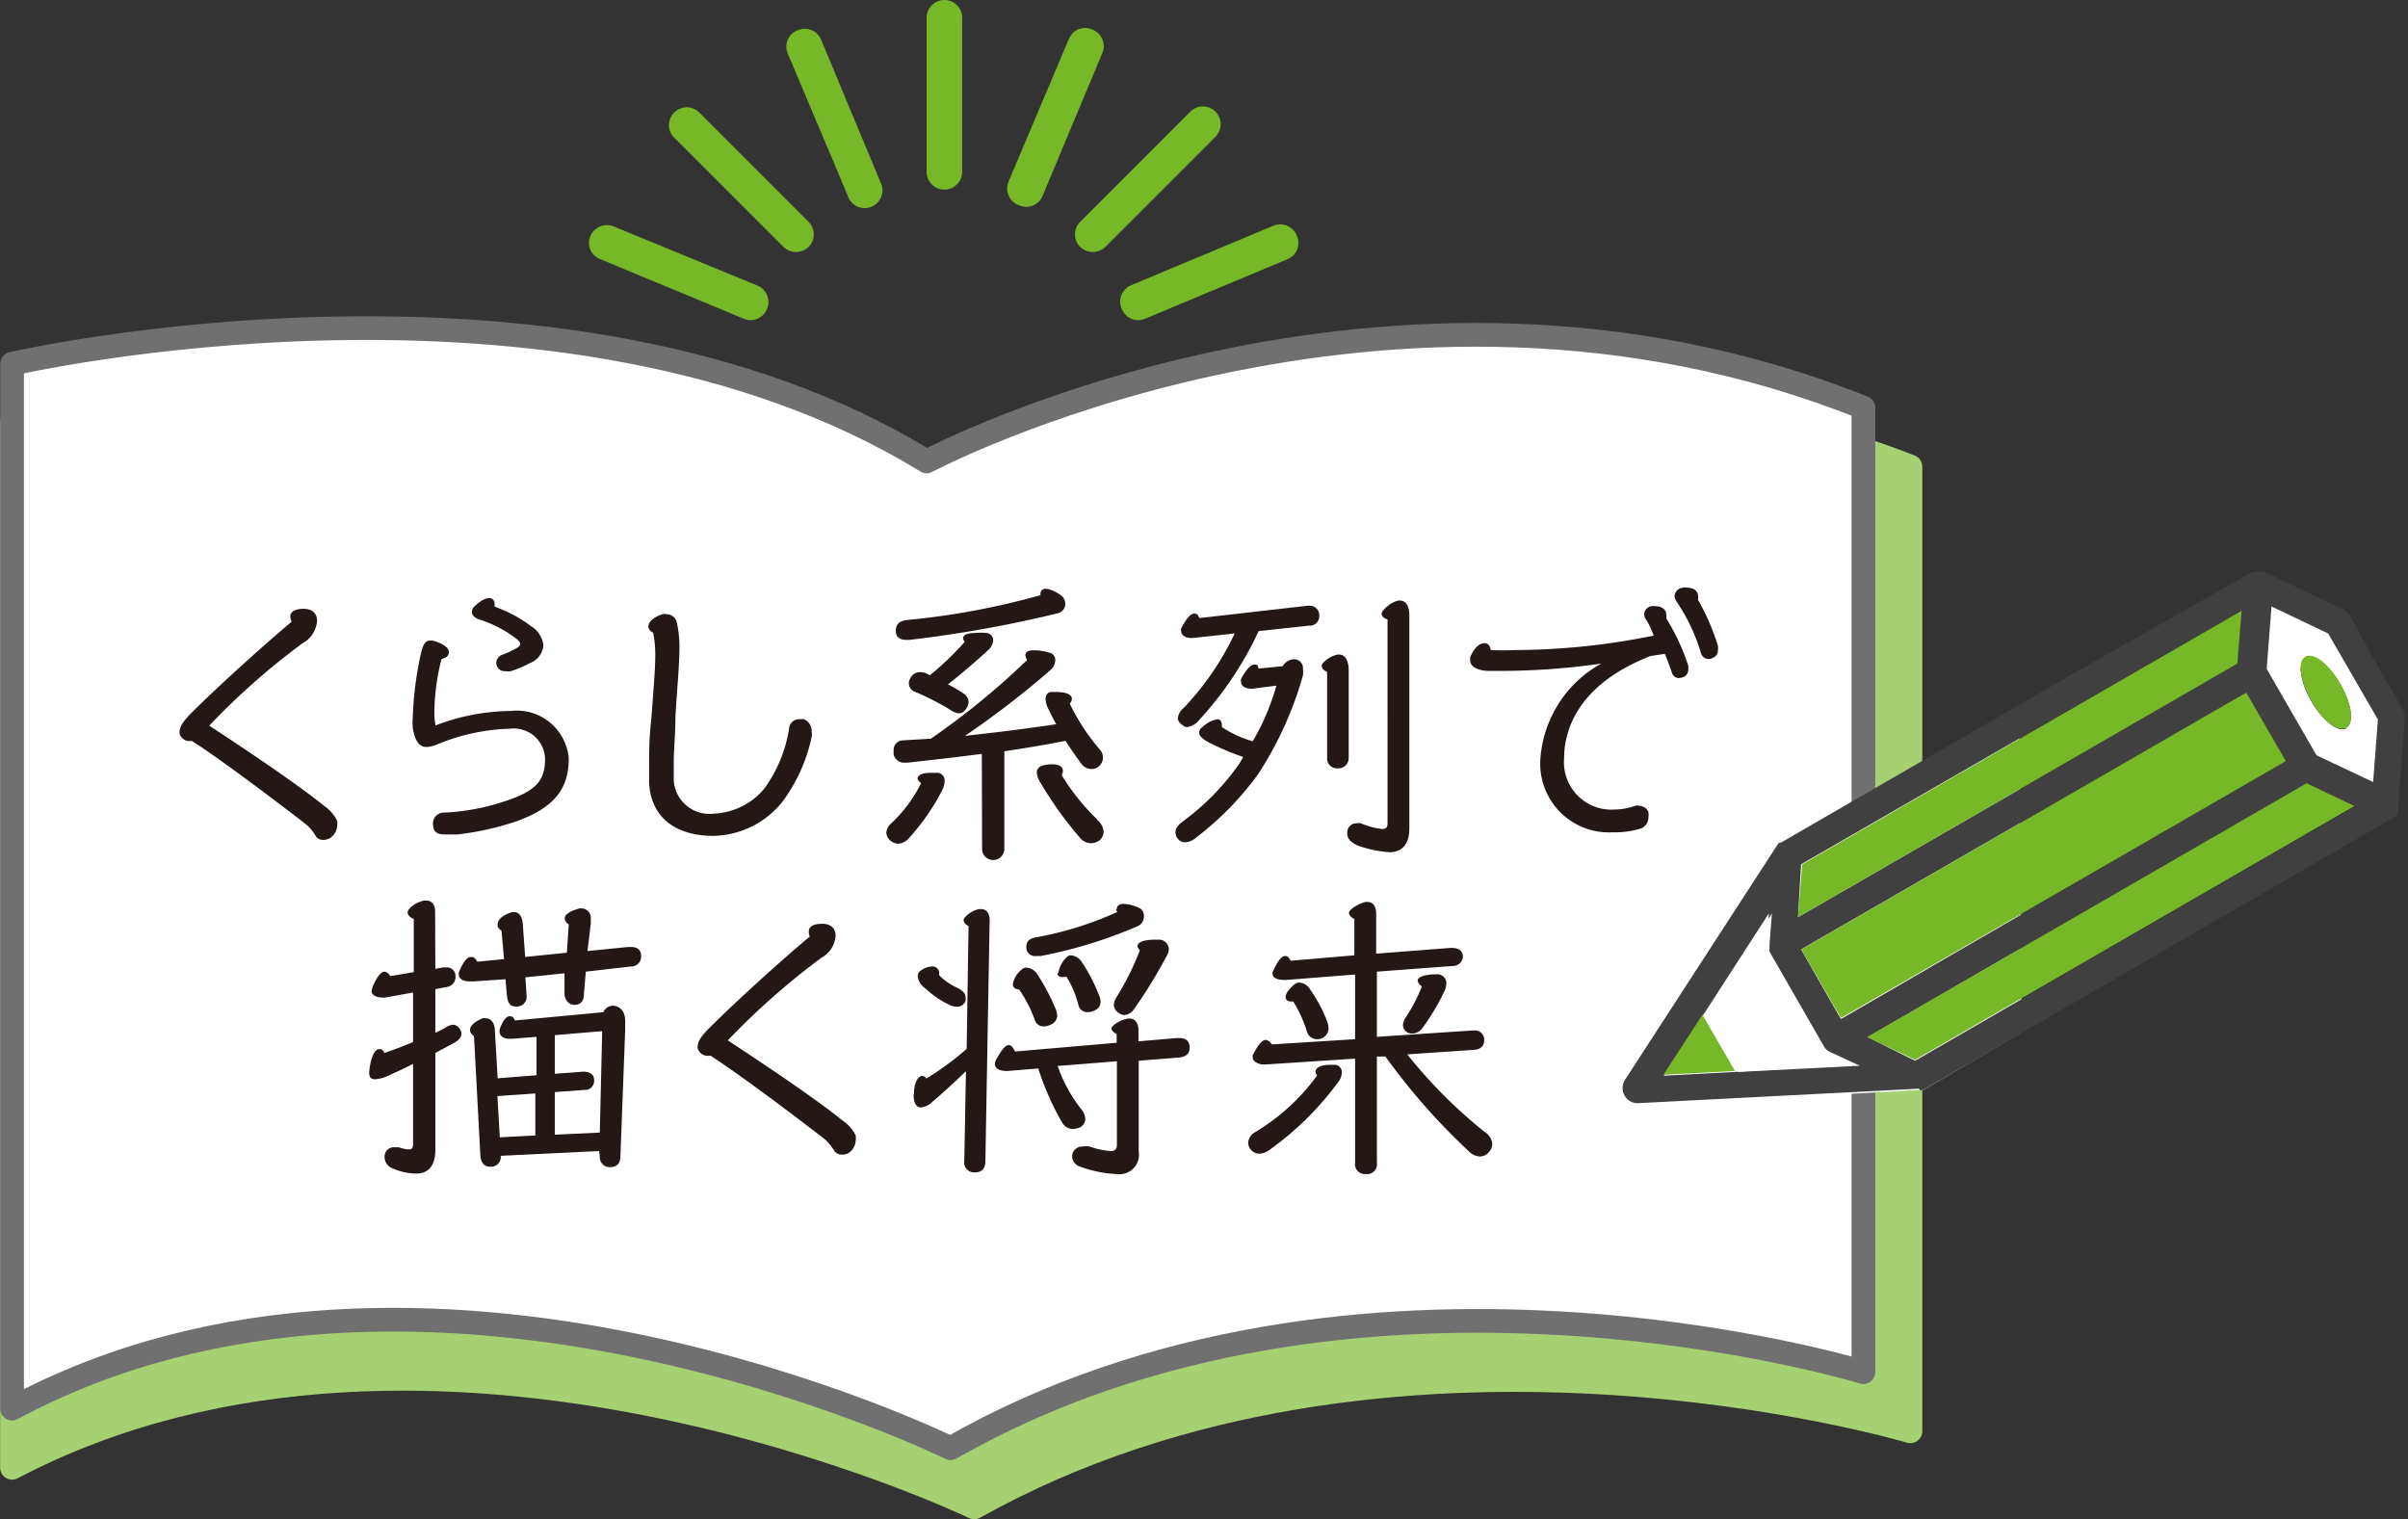 <svg xmlns="http://www.w3.org/2000/svg" viewBox="0 0 101.61 64.11"><rect x="0" y="0" width="101.61" height="64.11" fill="#333333" stroke="none"/><defs><style>.cls-1{fill:#c16ba7;}.cls-2{fill:#76b827;}.cls-3{fill:#a6d173;stroke:#a6d173;stroke-width:1.01px;}.cls-3,.cls-4{stroke-linecap:round;stroke-linejoin:round;}.cls-4,.cls-5{fill:#fff;}.cls-4{stroke:#717071;}.cls-6{fill:#414041;}.cls-7{fill:#231815;}</style></defs><g id="レイヤー_2" data-name="レイヤー 2"><g id="レイヤー_1-2" data-name="レイヤー 1"><polygon class="cls-1" points="40.54 61.86 40.54 61.86 40.54 61.86 40.54 61.86"/><path class="cls-2" d="M39.85,8a.75.75,0,0,0,.75-.75V.75a.75.75,0,0,0-1.5,0V7.29A.75.75,0,0,0,39.85,8Z"/><path class="cls-2" d="M33.06,10.42a.77.77,0,0,0,1.06,0,.75.75,0,0,0,0-1.06L29.49,4.73a.75.75,0,0,0-1.06,1.06Z"/><path class="cls-2" d="M45.58,10.42a.77.77,0,0,0,1.06,0l4.63-4.63a.75.75,0,1,0-1.06-1.06L45.58,9.36A.75.75,0,0,0,45.58,10.42Z"/><path class="cls-2" d="M35.77,8.25a.75.75,0,1,0,1.38-.57l-2.5-6a.75.75,0,0,0-1-.4.74.74,0,0,0-.4,1Z"/><path class="cls-2" d="M47.34,13.05a.76.76,0,0,0,.69.46.75.75,0,0,0,.29-.06l6-2.51a.74.74,0,0,0,.4-1,.75.75,0,0,0-1-.41l-6,2.51A.75.75,0,0,0,47.34,13.05Z"/><path class="cls-2" d="M25.34,10.94l6.05,2.51a.71.71,0,0,0,.28.06.76.76,0,0,0,.69-.46.75.75,0,0,0-.4-1L25.91,9.56a.76.76,0,0,0-1,.41A.73.73,0,0,0,25.34,10.94Z"/><path class="cls-2" d="M43,8.66a.74.74,0,0,0,1-.41l2.51-6a.75.75,0,0,0-.41-1,.74.74,0,0,0-1,.4L42.55,7.68A.75.75,0,0,0,43,8.66Z"/><path class="cls-3" d="M40.08,22S60,11.64,80.61,19.69v40.7s-22-6.58-39.5,3.21c0,0-22.83-11-40.6-1.67V17.83S24.28,12.5,40.08,22Z"/><path class="cls-4" d="M39.1,19.47S58.53,9.15,78.63,17.2V57.9s-21.4-6.58-38.52,3.21c0,0-22.27-11-39.6-1.67V15.35S23.69,10,39.1,19.47Z"/><path class="cls-5" d="M85.31,43.56,81.15,46l-.06,0L81,46l-.08,0h-.06L69,46.66h0a.62.62,0,0,1-.54-.31.63.63,0,0,1,0-.66l6.44-9.93,0,0,.07-.09,0,0a.18.18,0,0,1,.07,0l10.17-5.88"/><path class="cls-6" d="M101,34.5h0l.13-.1,0,0s0,0,.06-.08l0-.06,0-.09a.13.13,0,0,1,0-.06s0,0,0-.06l.29-3.74a.58.58,0,0,0-.08-.36l-1.24-2.14-1-1.83a.75.75,0,0,0-.27-.26l-3.39-1.61,0,0-.07,0h-.31l-.15.06L87.35,28.5l-.79.46-1.25.72L75.14,35.56a.18.18,0,0,0-.07,0l0,0-.07.09,0,0-6.44,9.93a.63.63,0,0,0,0,.66.62.62,0,0,0,.54.31h0l11.83-.61h.06L81,46l.08,0,.06,0Zm-6.22-5.27,1.67,2.89L77.68,43,76,40.06Zm-21.57,16-3,.16,1.64-2.53,2.79-4.32-.1,1.29h0v.14a.19.19,0,0,0,0,.08,0,0,0,0,0,0,0,.49.49,0,0,0,0,.11l2.3,4h0a.53.53,0,0,0,.11.14l0,0,.1.07h0l1.16.56Zm7.6-.47-2-1L97.33,33.05l2,1ZM100.14,33l-2.39-1.14-2.1-3.64v-.05l.2-2.59,2.39,1.14,2.1,3.64Zm-5.55-7.24L94.41,28,75.87,38.7,76,36.47Z"/><path class="cls-5" d="M77.18,44.37h0l-.1-.07,0,0a.53.53,0,0,1-.11-.14h0l-2.3-4a.49.49,0,0,1,0-.11,0,0,0,0,1,0,0,.19.19,0,0,1,0-.08v-.14h0l.1-1.29-2.79,4.32,1.37,2.37,5.13-.26Z"/><polygon class="cls-2" points="70.19 45.35 73.21 45.19 71.84 42.82 70.19 45.35"/><path class="cls-5" d="M98.24,26.73l-2.39-1.14-.2,2.59v.05l2.1,3.64L100.14,33l.2-2.64Zm.77,4c-.34.2-1-.31-1.48-1.14s-.59-1.66-.25-1.86,1,.32,1.48,1.15S99.35,30.52,99,30.71Z"/><polygon class="cls-2" points="99.35 34.01 97.33 33.05 78.79 43.76 80.81 44.72 99.35 34.01"/><polygon class="cls-2" points="76.05 36.47 75.87 38.7 94.41 28 94.59 25.77 76.05 36.47"/><rect class="cls-2" x="75.39" y="34.42" width="21.68" height="3.34" transform="translate(-6.49 47.95) rotate(-30)"/><path class="cls-2" d="M97.28,27.71c-.34.2-.23,1,.25,1.86s1.14,1.34,1.48,1.14.23-1-.25-1.85S97.62,27.51,97.28,27.71Z"/><path class="cls-7" d="M12.25,26c0-.14.14-.31.56-.31s.57.25.57.5a1.17,1.17,0,0,1-.61.95,29.71,29.71,0,0,0-3.94,3.48c1.39.91,3.74,2.48,4.84,3.38a1.6,1.6,0,0,1,.56.64.79.79,0,0,1,0,.2.67.67,0,0,1-.3.52.56.56,0,0,1-.27.08.37.37,0,0,1-.33-.15,1.85,1.85,0,0,0-.42-.51c-1.06-.82-3.47-2.65-4.8-3.51H8a.42.42,0,0,1-.42-.32.22.22,0,0,1,0-.09c0-.19.16-.43.46-.74,1.2-1.2,3.08-2.89,4.27-3.89A.47.47,0,0,1,12.25,26Z"/><path class="cls-7" d="M21.55,30A2.2,2.2,0,0,1,24,32c0,1.26-.58,2.08-2.25,2.67a12.1,12.1,0,0,1-2.44.54c-.09,0-.36,0-.55,0-.36,0-.49-.14-.49-.46a.45.45,0,0,1,.45-.46,9.42,9.42,0,0,0,2.67-.51C22.67,33.35,23,32.9,23,32a1.32,1.32,0,0,0-1.49-1.25,8.48,8.48,0,0,0-3.08.67,1.38,1.38,0,0,1-.42.1c-.34,0-.5-.28-.59-.79a2.25,2.25,0,0,1,0-.49,14.3,14.3,0,0,1,.36-2.74c.07-.27.16-.47.36-.47h.12c.47.13.69.32.68.49s-.11.23-.31.29A9.33,9.33,0,0,0,18.33,30a2.73,2.73,0,0,0,.05.61A9,9,0,0,1,21.55,30Zm-.68-4.4a5.66,5.66,0,0,1,1.55.83,1.08,1.08,0,0,1,.51.81.88.88,0,0,1-.57.74,4.71,4.71,0,0,1-.8.34.67.67,0,0,1-.24,0,.35.35,0,0,1-.38-.34.38.38,0,0,1,.28-.36,4,4,0,0,0,.59-.28c.09-.05.14-.1.14-.17s-.06-.14-.19-.24a5.14,5.14,0,0,0-1.53-.79c-.18-.06-.32-.17-.32-.32a.36.36,0,0,1,.14-.26c.46-.43.82-.41.82-.06Z"/><path class="cls-7" d="M27.36,26.44c0-.18.17-.38.58-.52a.33.33,0,0,1,.19,0,.44.44,0,0,1,.43.35,4.65,4.65,0,0,1,.11,1.08c0,.74-.11,1.82-.17,2.91,0,.74-.07,1.36-.07,1.91,0,.27,0,.51,0,.76a1.51,1.51,0,0,0,1.71,1.4,2.93,2.93,0,0,0,2.11-1.05,5.88,5.88,0,0,0,1.06-2.62.42.42,0,0,1,.44-.31.58.58,0,0,1,.18,0,.54.54,0,0,1,.32.53.51.51,0,0,1,0,.21A7,7,0,0,1,33,33.85a3.81,3.81,0,0,1-2.9,1.42c-1.33,0-2.6-.56-2.71-2.22,0-.22,0-.44,0-.67,0-.59,0-1.24.09-2,.08-1.09.17-2.11.17-2.69a4.77,4.77,0,0,0-.09-1A.29.29,0,0,1,27.36,26.44Z"/><path class="cls-7" d="M38.72,32.87c0-.17.2-.26.54-.26l.34,0a.33.33,0,0,1,.26.36.84.84,0,0,1-.08.33,9.26,9.26,0,0,1-1.42,2.06.65.65,0,0,1-.45.24h0a.49.49,0,0,1-.28-.09.47.47,0,0,1-.23-.37.58.58,0,0,1,.22-.41,5.93,5.93,0,0,0,1.25-1.69A.31.31,0,0,1,38.72,32.87Zm2.71-1.06c-1.06.14-2.13.26-3.12.37H38.2a.45.45,0,0,1-.49-.34.88.88,0,0,1,0-.16.4.4,0,0,1,.38-.44l1.19-.07a32.13,32.13,0,0,0,4.06-3.32.43.43,0,0,1-.07-.21c0-.13.11-.2.36-.2a2.28,2.28,0,0,1,.65.1.31.31,0,0,1,.25.32.57.57,0,0,1-.2.41,38.4,38.4,0,0,1-3.61,2.78c1.29-.14,2.57-.3,3.85-.49-.14-.25-.26-.49-.35-.68a1,1,0,0,1-.1-.37c0-.18.08-.3.23-.31h.24c.37,0,.64.1.64.28a.31.31,0,0,1-.09.21,8.82,8.82,0,0,0,1.28,1.95.48.48,0,0,1,.12.32.47.47,0,0,1-.18.38.44.44,0,0,1-.3.11.54.54,0,0,1-.45-.25c-.2-.27-.43-.6-.65-.94-.85.17-1.71.31-2.58.44v4.12a.47.47,0,0,1-.94,0Zm2.47-6.72c0-.34.35-.31.83,0a.45.45,0,0,1,.22.39.4.4,0,0,1-.29.39A51.61,51.61,0,0,1,38.38,27l-.14,0c-.32,0-.44-.16-.44-.38s.09-.42.49-.46a31.79,31.79,0,0,0,5.63-1.05A.1.1,0,0,1,43.9,25.09Zm-3.18,2a.27.27,0,0,1-.08-.16c0-.14.18-.22.5-.22a2.41,2.41,0,0,1,.5,0,.31.31,0,0,1,.27.31.64.64,0,0,1-.22.42c-.4.37-1.13,1-1.69,1.44a5.44,5.44,0,0,1,.67.39.43.43,0,0,1,.2.35.52.52,0,0,1-.12.31.36.36,0,0,1-.29.17.76.76,0,0,1-.38-.16,11,11,0,0,0-1.45-.74.39.39,0,0,1-.28-.37.43.43,0,0,1,.08-.24.45.45,0,0,1,.39-.23.83.83,0,0,1,.28.06l.14.07A12.09,12.09,0,0,0,40.72,27.07Zm5.58,7.51a.7.7,0,0,1,.27.5.48.48,0,0,1-.19.37.61.61,0,0,1-.35.11.62.62,0,0,1-.47-.24A16.1,16.1,0,0,1,43.89,33a.84.84,0,0,1-.14-.4.29.29,0,0,1,.23-.29,1.37,1.37,0,0,1,.42-.06c.27,0,.45.09.45.27a.38.38,0,0,1-.05.19A9.46,9.46,0,0,0,46.3,34.58Z"/><path class="cls-7" d="M54.13,28.11a.55.55,0,0,1,.47-.29.37.37,0,0,1,.38.42.87.87,0,0,1,0,.26,15.19,15.19,0,0,1-1.88,4.15,12.92,12.92,0,0,1-2.65,2.71.7.7,0,0,1-.44.18.37.37,0,0,1-.31-.15.43.43,0,0,1-.1-.27c0-.15.09-.29.3-.45a10.46,10.46,0,0,0,2.32-2.34,3.68,3.68,0,0,0,.24-.39,11,11,0,0,1-1.43-.6c-.28-.15-.43-.29-.43-.43a.28.28,0,0,1,.14-.23,1.21,1.21,0,0,1,.63-.33c.12,0,.19.08.19.28v.05a4.64,4.64,0,0,0,1.3.6,9.83,9.83,0,0,0,1-2.35l-1,.13h-.08c-.23,0-.41-.12-.41-.28a.22.22,0,0,1,0-.13c.23-.44.43-.61.57-.61s.14.06.17.17Zm-3.8-1.19h-.07c-.25,0-.42-.13-.42-.29a.23.23,0,0,1,0-.11c.22-.43.41-.63.55-.63s.16.06.22.19l4.56-.52h.08a.4.4,0,0,1,.42.38V26a.4.4,0,0,1-.43.4l-2.13.23a14.54,14.54,0,0,1-2.49,3.73.81.81,0,0,1-.53.32.25.25,0,0,1-.16-.06c-.13-.09-.23-.19-.23-.32a.67.67,0,0,1,.25-.43,11.9,11.9,0,0,0,2.15-3.14ZM56,28.35c-.17-.07-.23-.17-.23-.26s.27-.38.67-.47h.07c.26,0,.4.28.4.64V32a.43.43,0,0,1-.46.42A.41.41,0,0,1,56,32Zm2.55-2.21c-.18-.06-.25-.15-.25-.26s.39-.49.72-.54h.05c.25,0,.4.23.4.62l0,9c0,.7-.34,1-.84,1a5.09,5.09,0,0,1-1.28-.26c-.34-.13-.5-.32-.5-.51v-.09a.38.38,0,0,1,.39-.36.43.43,0,0,1,.19,0,3,3,0,0,0,.89.24c.18,0,.23-.08.23-.25Z"/><path class="cls-7" d="M69.49,26.19a.44.44,0,0,1-.11-.28.37.37,0,0,1,.28-.33.71.71,0,0,1,.21,0c.25,0,.44.14.44.35a.34.34,0,0,1,0,.16,9.25,9.25,0,0,1,.93,2,.86.86,0,0,1,0,.15.35.35,0,0,1-.16.31.73.73,0,0,1-.22.06.31.31,0,0,1-.32-.26c-.09-.24-.18-.51-.29-.76l-.6.09C66.65,28.85,66,30.73,66,32a2,2,0,0,0,2.11,2.16A2.66,2.66,0,0,0,69,34a.41.41,0,0,1,.16,0,.45.45,0,0,1,.4.26,1,1,0,0,1,0,.22.52.52,0,0,1-.29.47,3.8,3.8,0,0,1-1.23.17A2.9,2.9,0,0,1,65,32a5,5,0,0,1,2.57-4,30,30,0,0,1-4.2.31l-.54,0c-.42,0-.79-.16-.79-.43a.42.42,0,0,1,0-.15c.17-.41.4-.59.59-.59s.24.12.28.29a10,10,0,0,0,1,0,29.69,29.69,0,0,0,5.87-.61A3.9,3.9,0,0,0,69.49,26.19Zm3,1.09a.61.61,0,0,1,0,.17.31.31,0,0,1-.18.29.41.41,0,0,1-.22.07.35.35,0,0,1-.32-.27,7.85,7.85,0,0,0-1-2.12.56.56,0,0,1-.11-.27A.38.38,0,0,1,71,24.8a.51.51,0,0,1,.22,0c.24,0,.43.14.43.34a.41.41,0,0,1,0,.17A9.51,9.51,0,0,1,72.5,27.28Z"/><path class="cls-7" d="M18.37,40.88l.33-.06h.14a.36.36,0,0,1,.38.39.42.42,0,0,1-.39.44l-.46.09v1.84a4.43,4.43,0,0,0,.45-.23.62.62,0,0,1,.29-.11.32.32,0,0,1,.27.15.39.39,0,0,1,.09.23c0,.12-.08.25-.28.37l-.82.44v4.09c0,.59-.23,1-.81,1a2.6,2.6,0,0,1-1-.22.51.51,0,0,1-.33-.46.39.39,0,0,1,.39-.43l.21,0a1.35,1.35,0,0,0,.42.09c.14,0,.18-.07.18-.23V44.89c-.42.22-.85.41-1.14.54a1.52,1.52,0,0,1-.46.11c-.15,0-.25-.06-.25-.27s.12-1,.42-1c.08,0,.14,0,.22.16.3-.1.76-.27,1.21-.46V41.88l-1.17.21a.44.44,0,0,1-.16,0c-.24,0-.42-.12-.42-.27s.3-.82.54-.82a.29.29,0,0,1,.24.19l1-.17V38.78c-.17-.08-.26-.18-.26-.29s.27-.4.7-.49L18,38c.21,0,.36.17.36.45Zm6.42-.75,1.7-.17h.15c.27,0,.41.14.41.36a.41.41,0,0,1-.41.46L24.72,41l-.08.94c0,.35-.18.46-.41.46s-.42-.22-.41-.51l0-.82-1.65.17.05.77a.41.41,0,0,1-.45.46c-.23,0-.34-.11-.38-.47l-.06-.68L20,41.41h-.2c-.25,0-.44-.11-.44-.28s0-.06,0-.1c.19-.46.36-.65.51-.65s.18.06.27.2l1.13-.11-.11-1.21A.24.24,0,0,1,21,39c0-.17.16-.37.6-.51l.11,0c.2,0,.32.19.35.49l.1,1.4,1.76-.18L24,39a.3.3,0,0,1-.17-.25c0-.15.19-.3.63-.42h.1a.4.4,0,0,1,.37.43s0,.18,0,.21Zm.49,8.44-4.15.2v0a.41.41,0,0,1-.44.46c-.23,0-.39-.12-.42-.47L20,43.71a.32.32,0,0,1-.17-.24c0-.17.17-.35.53-.5a.28.28,0,0,1,.15,0c.21,0,.36.2.37.47L21,45.5l1.64-.13V43.75l-1,.08h-.18c-.22,0-.38-.13-.38-.3a.31.31,0,0,1,0-.09c.14-.39.29-.56.43-.56s.16.07.22.18l3.73-.35a.43.43,0,0,1,.41-.27c.24,0,.51.19.51.63v.41l-.2,5.3c0,.35-.19.47-.44.47a.42.42,0,0,1-.43-.46Zm-2.69-.66V46.14l-1.6.11.1,1.74Zm2.72-.12.1-4.28-2,.17v1.63l1.2-.09c.23,0,.46.09.46.35a.38.38,0,0,1-.4.42l-1.26.09v1.8Z"/><path class="cls-7" d="M34.13,39.28c0-.14.14-.3.56-.3s.57.24.57.5a1.15,1.15,0,0,1-.61.94,31.12,31.12,0,0,0-3.94,3.48c1.39.91,3.74,2.48,4.84,3.38a1.6,1.6,0,0,1,.56.64.88.88,0,0,1,0,.2.68.68,0,0,1-.3.53.54.54,0,0,1-.27.07.39.39,0,0,1-.33-.15,2.19,2.19,0,0,0-.42-.51c-1.06-.82-3.47-2.65-4.8-3.51h-.12a.43.43,0,0,1-.43-.32.19.19,0,0,1,0-.08c0-.2.16-.44.46-.74,1.2-1.2,3.08-2.9,4.27-3.89A.5.5,0,0,1,34.13,39.28Z"/><path class="cls-7" d="M40.87,39.08c-.14-.08-.21-.17-.21-.26s.29-.4.67-.46h.06c.22,0,.37.15.37.47L41.58,49c0,.34-.19.47-.43.47a.42.42,0,0,1-.46-.48v0l.07-3.79c-.44.43-1,.94-1.45,1.32a.78.78,0,0,1-.44.21c-.14,0-.26-.09-.3-.32s0-.21,0-.3c0-.43.18-.71.34-.71a.22.22,0,0,1,.18.11,12.44,12.44,0,0,0,1.7-1.25Zm-1.24,2.07a2.57,2.57,0,0,0,.76.53c.26.13.35.26.35.38a.53.53,0,0,1,0,.18.37.37,0,0,1-.37.24.71.71,0,0,1-.33-.09,4.05,4.05,0,0,1-1-.69.7.7,0,0,1-.31-.48A.27.27,0,0,1,38.8,41a.87.87,0,0,1,.52-.22.28.28,0,0,1,.31.3Zm4.13,3.94-1.24.1h-.06c-.25,0-.48-.09-.48-.3a.43.43,0,0,1,.07-.21c.23-.4.38-.58.51-.58s.18.1.27.27L47.12,44v-.37c-.15-.07-.22-.16-.22-.24s.25-.31.68-.41h.1c.21,0,.35.18.36.47v.49l1.62-.14h.08c.31,0,.44.13.46.36v.05c0,.22-.13.38-.42.41l-1.73.14,0,3.83a.82.82,0,0,1-.92.95,5,5,0,0,1-1.57-.32.46.46,0,0,1-.32-.43.42.42,0,0,1,.41-.41,1.1,1.1,0,0,1,.33,0,3.55,3.55,0,0,0,.88.19c.23,0,.27-.11.27-.3l0-3.49-2.5.2a6.23,6.23,0,0,0,1,1.83.72.72,0,0,1,.17.41.42.42,0,0,1-.25.36.94.94,0,0,1-.28.06.54.54,0,0,1-.46-.29,11.47,11.47,0,0,1-1-2.27ZM43,41.75c-.15,0-.26-.08-.26-.22a1,1,0,0,1,.36-.61.29.29,0,0,1,.22-.09.6.6,0,0,1,.47.31,8.8,8.8,0,0,1,.74,1.4.83.83,0,0,1,.08.31.41.41,0,0,1-.26.38.69.69,0,0,1-.32.08.38.38,0,0,1-.37-.29A5.42,5.42,0,0,0,43,41.75Zm4.12-3.37c0-.15.1-.24.3-.24a1.73,1.73,0,0,1,.65.17.36.36,0,0,1,.2.34.45.45,0,0,1-.26.43,19.59,19.59,0,0,1-4.1,1.26l-.19,0a.36.36,0,0,1-.41-.32.34.34,0,0,1,0-.09c0-.19.11-.33.41-.38a14.33,14.33,0,0,0,3.43-1.07A.69.69,0,0,1,47.08,38.38Zm-2.46,2.68A1.15,1.15,0,0,1,45,40.4a.26.26,0,0,1,.2-.09.62.62,0,0,1,.46.3,7.17,7.17,0,0,1,.7,1.35.71.71,0,0,1,.08.32.38.38,0,0,1-.24.35.68.68,0,0,1-.31.08.38.38,0,0,1-.38-.29A4.27,4.27,0,0,0,45,41.21C44.74,41.26,44.62,41.2,44.62,41.06ZM48,39.93c0-.18.27-.28.76-.28h.16a.41.41,0,0,1,.4.42.51.51,0,0,1-.07.23,21,21,0,0,1-1.39,2.27.55.55,0,0,1-.41.26.4.4,0,0,1-.23-.08A.42.42,0,0,1,47,42.4a.6.6,0,0,1,.1-.3,12,12,0,0,0,1-2A.33.33,0,0,1,48,39.93Z"/><path class="cls-7" d="M55.51,45.23c0-.2.27-.3.62-.3l.18,0a.31.31,0,0,1,.31.33.69.69,0,0,1-.13.37,12.89,12.89,0,0,1-2.92,2.89.74.74,0,0,1-.43.16.45.45,0,0,1-.31-.12.47.47,0,0,1-.16-.34.54.54,0,0,1,.3-.45,8.92,8.92,0,0,0,2.61-2.39A.27.27,0,0,1,55.51,45.23Zm1.67-1.38V41.12l-2.92.23h-.09c-.25,0-.47-.09-.47-.24a.16.16,0,0,1,0-.09c.2-.46.38-.68.52-.68s.17.07.24.2l2.69-.23V38.78c-.17-.09-.23-.18-.23-.27s.26-.32.69-.45h.11c.21,0,.35.18.35.49v1.69L61.18,40h.09c.31,0,.44.13.46.35v0a.42.42,0,0,1-.43.41L58.1,41v2.75l4.06-.27h.05a.39.39,0,0,1,.42.4c0,.22-.11.4-.44.42l-2.81.19a20.88,20.88,0,0,0,3.25,3.26.69.69,0,0,1,.34.52.53.53,0,0,1-.14.34.5.5,0,0,1-.38.19.7.7,0,0,1-.47-.22,27.06,27.06,0,0,1-3.52-4l-.36,0v4.49a.41.41,0,0,1-.46.47.42.42,0,0,1-.46-.48V44.67l-3.83.25c-.26,0-.49-.13-.49-.3a.47.47,0,0,1,0-.09c.23-.46.4-.65.55-.65a.34.34,0,0,1,.25.19ZM54.5,42.26c-.16,0-.25-.06-.25-.19s.11-.32.38-.54a.33.33,0,0,1,.21-.07.59.59,0,0,1,.45.3A6.37,6.37,0,0,1,56,43.09a1,1,0,0,1,.06.31.47.47,0,0,1-.5.45.44.44,0,0,1-.42-.35,5.41,5.41,0,0,0-.57-1.24Zm5.32-.87c0-.17.28-.28.86-.28a.38.38,0,0,1,.35.41.82.82,0,0,1-.06.26,9.36,9.36,0,0,1-.95,1.6.53.53,0,0,1-.42.23.37.37,0,0,1-.4-.35.67.67,0,0,1,.12-.33A7.14,7.14,0,0,0,60,41.62.39.39,0,0,1,59.82,41.39Z"/></g></g></svg>